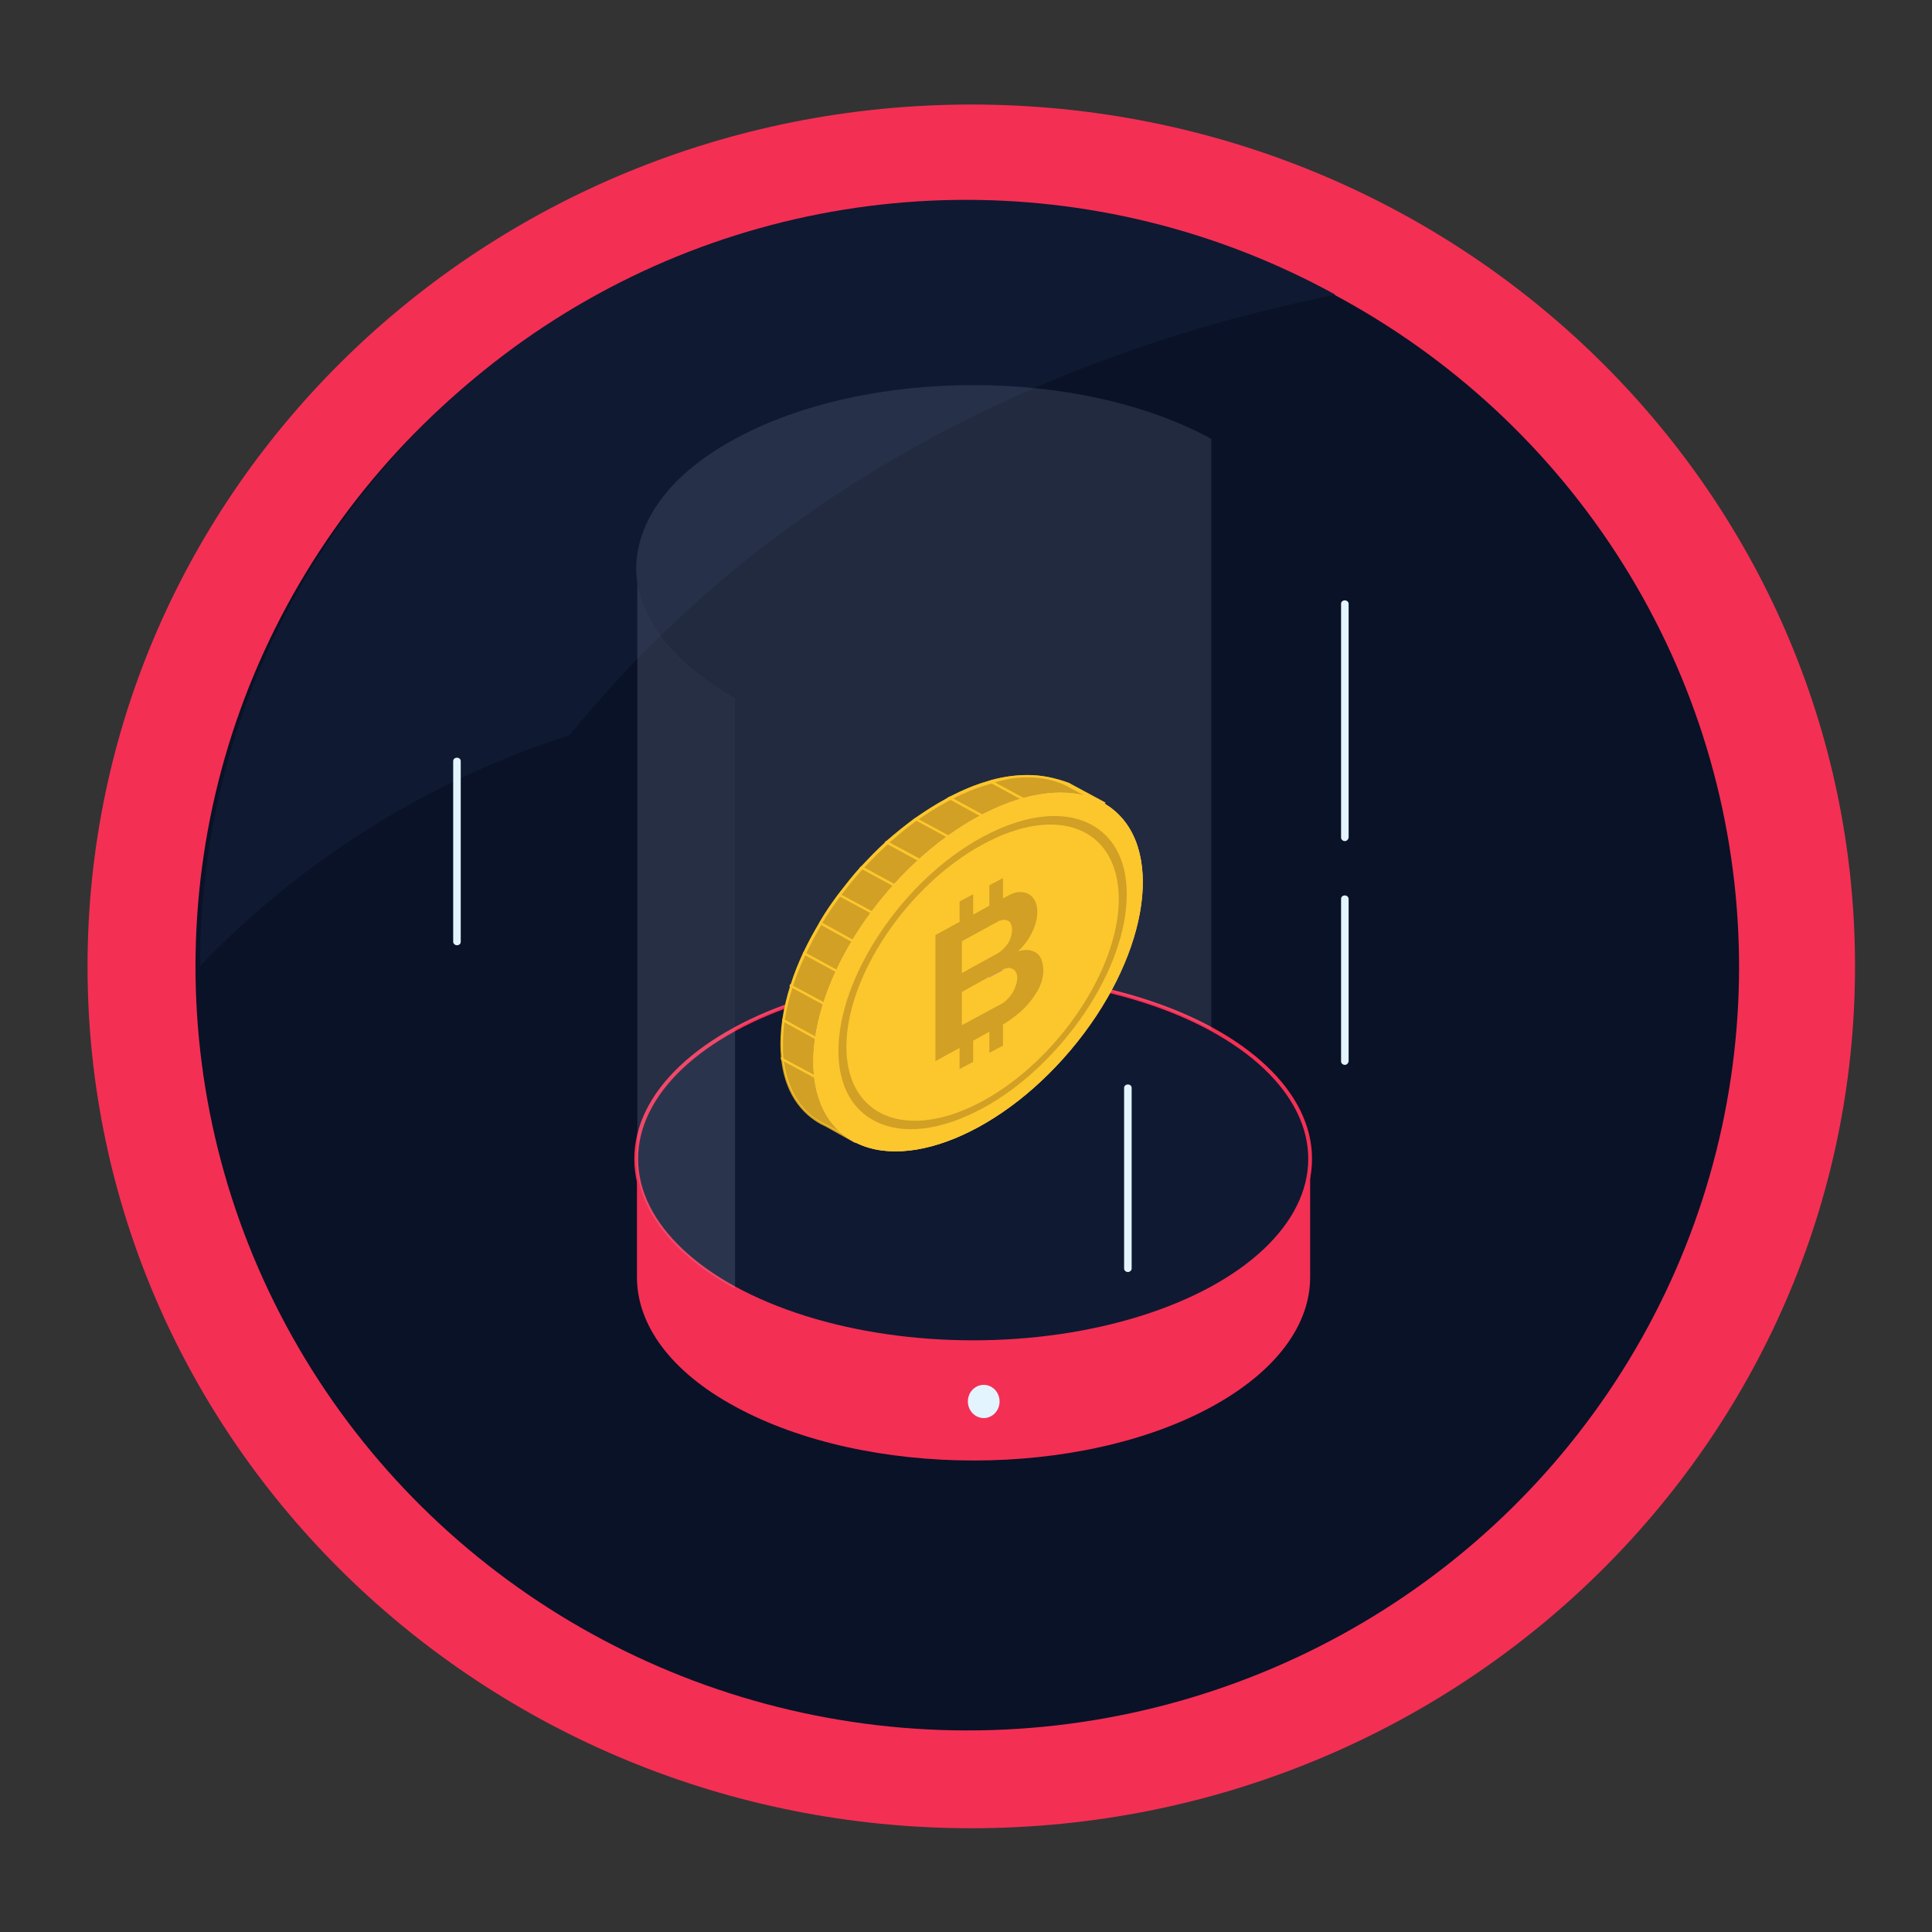 <?xml version="1.0" encoding="utf-8"?>
<!-- Generator: Adobe Illustrator 23.0.3, SVG Export Plug-In . SVG Version: 6.00 Build 0)  -->
<svg version="1.1" id="Ebene_1" xmlns="http://www.w3.org/2000/svg" xmlns:xlink="http://www.w3.org/1999/xlink" x="0px" y="0px"
	 viewBox="0 0 512 512" style="enable-background:new 0 0 512 512;" xml:space="preserve">
<rect x="0" y="0" width="512" height="512" fill="#333333" stroke="none"/>
<style type="text/css">
	.st0{fill:#F42F54;}
	.st1{fill:#0A1227;}
	.st2{display:none;fill:#0A1227;}
	.st3{fill:#0F1932;}
	.st4{display:none;}
	.st5{display:inline;fill:#E3F4FF;}
	.st6{display:inline;}
	.st7{fill:#BDDFF4;}
	.st8{display:inline;fill:#BDDFF4;}
	.st9{display:inline;fill:#D19D18;}
	.st10{display:inline;fill:#E4AF18;}
	.st11{display:inline;fill:#0A1227;}
	.st12{display:none;fill:#E4AF18;}
	.st13{display:none;fill:#E3F4FF;}
	.st14{display:none;fill:#FCC62D;}
	.st15{display:inline;opacity:6.000000e-02;fill:#E3F4FF;enable-background:new    ;}
	.st16{fill:#E3F4FF;}
	.st17{fill:#FEBDA9;}
	.st18{fill:#C19D80;}
	.st19{fill:#E5B093;}
	.st20{fill:#D1A024;}
	.st21{fill:#FCC62D;}
	.st22{fill:#D1975D;}
	.st23{fill:#E4AF18;}
	.st24{fill:#0F1932;stroke:#F42F54;stroke-miterlimit:10;}
	.st25{opacity:0.13;fill:#E3F4FF;}
	.st26{opacity:0.11;fill:#E3F4FF;}
	.st27{fill:#BBE6EA;}
	.st28{fill:#FFD071;}
</style>
<g id="Page-1">
	<g>
		<path id="Shape" class="st0" d="M257.4,27.7C128,27.7,23.2,130,23.2,256.1s104.9,228.4,234.2,228.4s234.2-102.3,234.2-228.4
			S386.8,27.7,257.4,27.7z"/>
		
			<ellipse transform="matrix(1.773888e-02 -1 1 1.773888e-02 -4.407 507.909)" class="st1" cx="256.3" cy="256.2" rx="202.4" ry="204.5"/>
		<path class="st2" d="M414.9,283l43.6-25.4c0-5.3-6.4-35.8-2.4-39.1l-7.3-26c-11-33.5-30.5-63.5-56.7-87
			c-11.6-10.6-24.5-19.7-38.2-27.3c-79.6-43.9-178.7-29.4-242.5,35.3s-76.8,164-31.7,243C115.7,419.9,183,459,256,459
			c87.6,0,165.4-56.2,192.8-139.5l-27.5-23c-4.1-3.3,29.5,11.3,29.5,6L414.9,283z"/>
		<path class="st3" d="M353.9,78.1C295.5,89.8,212.1,119.4,151,194.8c-37.2,11.9-70.9,33-98,61.2c0-71.8,37.9-138.3,99.7-174.8
			S291,43.5,353.9,78.1z"/>
	</g>
</g>
<g id="XMLID_396_" class="st4">
	<path id="XMLID_399_" class="st5" d="M145.1,151.1c-4.5,2.2-7.3,7-7.2,12.2c1.4,128.7,36.2,185.9,96.2,227.7
		c0.1,0.1,0.1,0.1,0.2,0.2c13.8,9.5,31.7,9.5,45.4,0c0.1-0.1,0.1-0.1,0.2-0.2c60-41.8,94.8-98.9,96.2-227.7c0.1-5.2-2.8-10-7.2-12.2
		c-14.1-6.9-49.4-20.3-111.9-20.3S159.2,144.2,145.1,151.1z"/>
	<g id="XMLID_403_" class="st6">
		<g id="XMLID_401_">
			<path id="XMLID_402_" class="st7" d="M257,333c-10.7,0-20.7-4.2-27.4-11.5c-1.5-1.6-1.4-4.2,0.2-5.7c1.6-1.5,4.2-1.4,5.7,0.2
				c5.2,5.7,13,8.9,21.5,8.9s16.3-3.2,21.5-8.9c1.5-1.6,4-1.7,5.7-0.2c1.6,1.5,1.7,4.1,0.2,5.7C277.7,328.8,267.7,333,257,333z"/>
		</g>
	</g>
	<path id="XMLID_407_" class="st8" d="M376.1,163.3C374.7,292,339.9,349.2,279.9,391c-0.1,0.1-0.1,0.1-0.2,0.2
		c-3.4,2.4-7.1,4.2-11,5.4c57.7-45.3,91-108.3,92.4-242.8c0-2.4-0.5-4.6-1.4-6.7c3.7,1.5,6.7,2.8,9.1,4
		C373.3,153.3,376.2,158.1,376.1,163.3z"/>
	<g id="XMLID_408_" class="st6">
		<g id="XMLID_409_">
			<ellipse id="XMLID_2610_" class="st0" cx="192.3" cy="246.7" rx="10.1" ry="10.2"/>
			<ellipse id="XMLID_2609_" class="st0" cx="321.7" cy="246.7" rx="10.1" ry="10.2"/>
		</g>
	</g>
	<g id="XMLID_410_" class="st6">
		<path id="XMLID_413_" class="st3" d="M247.1,343.5c-1.7,0-3.1,1.4-3,3.1c0.6,29,6.2,51.7,12.9,51.7c6.8,0,12.3-22.7,12.9-51.7
			c0-1.7-1.3-3.1-3-3.1H247.1z"/>
	</g>
	<g id="XMLID_414_" class="st6">
		<g id="XMLID_415_">
			<g id="XMLID_419_">
				<g id="XMLID_417_">
					<path id="XMLID_418_" class="st3" d="M308.2,318h-31.1c-1.6,0-3.1-0.6-4.2-1.7l-7.5-7.6c-1.1-1.1-1.1-2.9,0-4l4.3-4.3
						c1.1-1.1,2.9-1.1,4,0l5.8,5.8h26.2l22.9-23c2.3-2.3,6-2.3,8.3,0l0,0c2.3,2.3,2.3,6.1,0,8.4l-24.6,24.8
						C311.3,317.4,309.8,318,308.2,318z"/>
				</g>
			</g>
		</g>
		<g id="XMLID_421_">
			<g id="XMLID_424_">
				<g id="XMLID_423_">
					<path id="XMLID_2595_" class="st3" d="M205.8,318h31.1c1.6,0,3.1-0.6,4.2-1.7l7.5-7.6c1.1-1.1,1.1-2.9,0-4l-4.3-4.3
						c-1.1-1.1-2.9-1.1-4,0l-5.8,5.8h-26.2l-22.9-23c-2.3-2.3-6-2.3-8.3,0l0,0c-2.3,2.3-2.3,6.1,0,8.4l24.6,24.8
						C202.7,317.4,204.2,318,205.8,318z"/>
				</g>
			</g>
		</g>
	</g>
	<g id="XMLID_425_" class="st6">
		<path id="XMLID_428_" class="st7" d="M257,288.2c-4.3,0-8.5-0.6-12.1-1.8c-2.1-0.7-3.3-3-2.6-5.1s2.9-3.3,5.1-2.6
			c2.8,0.9,6.1,1.4,9.6,1.4s6.8-0.5,9.6-1.4c2.1-0.7,4.4,0.5,5.1,2.6s-0.5,4.4-2.6,5.1C265.5,287.5,261.3,288.2,257,288.2z"/>
	</g>
	<g id="XMLID_429_" class="st6">
		<g id="XMLID_436_">
			<g id="XMLID_431_">
				<g id="XMLID_432_">
					<path id="XMLID_433_" class="st3" d="M276.7,197.6c-2,0-3.9-0.9-5.1-2.6c-2-2.9-1.4-6.8,1.4-8.9c0.5-0.4,12.9-9.3,28.3-16.5
						c22-10.3,38.9-11.8,50.1-4.4c2.9,1.9,3.7,5.9,1.8,8.8c-1.9,2.9-5.9,3.8-8.8,1.8c-15.2-10.1-52.2,12-64,20.6
						C279.3,197.2,278,197.6,276.7,197.6z"/>
				</g>
				<g id="XMLID_434_">
					<path id="XMLID_435_" class="st3" d="M237.3,197.6c-1.3,0-2.6-0.4-3.7-1.2l0,0c-11.8-8.5-48.8-30.6-64-20.6
						c-2.9,1.9-6.9,1.1-8.8-1.8c-1.9-2.9-1.1-6.9,1.8-8.8c11.2-7.4,28.1-6,50.1,4.4c15.4,7.2,27.7,16.1,28.3,16.5
						c2.8,2.1,3.5,6,1.4,8.9C241.2,196.7,239.3,197.6,237.3,197.6z"/>
				</g>
			</g>
		</g>
		<g id="XMLID_441_">
			<g id="XMLID_442_">
				<path id="XMLID_2572_" class="st3" d="M332.7,203.9c1.2,7.2-8.4,17.3-21.5,22.6s-24.8,3.7-26-3.5s8.4-17.3,21.5-22.6
					C319.8,195.1,331.5,196.7,332.7,203.9z"/>
			</g>
			<g id="XMLID_443_">
				<path id="XMLID_2568_" class="st3" d="M181.3,203.9c-1.2,7.2,8.4,17.3,21.5,22.6s24.8,3.7,26-3.5s-8.4-17.3-21.5-22.6
					C194.2,195.1,182.5,196.7,181.3,203.9z"/>
			</g>
		</g>
	</g>
	<g id="XMLID_445_" class="st6">
		<g id="XMLID_447_">
			<path id="XMLID_450_" class="st7" d="M274.8,275.8c-1.9,0-3.6-1.4-4-3.4l-8.2-51.8c-0.4-2.2,1.1-4.3,3.3-4.6
				c2.2-0.3,4.2,1.1,4.6,3.3l8.2,51.8c0.4,2.2-1.1,4.3-3.3,4.6C275.2,275.8,275,275.8,274.8,275.8z"/>
		</g>
		<g id="XMLID_451_">
			<path id="XMLID_454_" class="st7" d="M239.2,275.8c-0.2,0-0.4,0-0.6-0.1c-2.2-0.4-3.7-2.4-3.3-4.6l8.2-51.8
				c0.4-2.2,2.4-3.7,4.6-3.3c2.2,0.4,3.7,2.4,3.3,4.6l-8.2,51.8C242.8,274.4,241.1,275.8,239.2,275.8z"/>
		</g>
	</g>
	<g id="XMLID_455_" class="st6">
		<g id="XMLID_456_">
			<path id="XMLID_459_" class="st7" d="M315,275.9c-8.2,0-16.4-2.8-23.1-8.1c-1.7-1.4-2-3.9-0.6-5.7c1.4-1.7,3.9-2,5.6-0.6
				c7.8,6.3,18.1,8,27.6,4.8c12.3-4.3,20.3-16.4,19.5-29.4c-0.1-2.2,1.5-4.1,3.8-4.3c2.2-0.1,4.1,1.6,4.3,3.8
				c1,16.7-9.2,32.1-24.9,37.5C323.1,275.2,319,275.9,315,275.9z"/>
		</g>
		<g id="XMLID_460_">
			<path id="XMLID_463_" class="st7" d="M199,275.9c-4.1,0-8.1-0.7-12.1-2c-15.7-5.4-26-20.9-24.9-37.5c0.1-2.2,2-3.9,4.3-3.8
				c2.2,0.1,3.9,2.1,3.8,4.3c-0.8,13.1,7.2,25.1,19.5,29.4c9.4,3.3,19.7,1.5,27.6-4.8c1.7-1.4,4.3-1.1,5.6,0.6
				c1.4,1.7,1.1,4.3-0.6,5.7C215.4,273.1,207.3,275.9,199,275.9z"/>
		</g>
	</g>
</g>
<g id="XMLID_11_" class="st4">
	<path id="XMLID_118_" class="st9" d="M303.9,304.1L303.9,304.1L303.9,304.1z"/>
	<path id="XMLID_117_" class="st9" d="M377,304.1L377,304.1L377,304.1z"/>
	<path id="XMLID_114_" class="st10" d="M303.9,285.6L303.9,285.6L303.9,285.6z"/>
	<path id="XMLID_113_" class="st10" d="M377,285.6L377,285.6L377,285.6z"/>
	<path id="XMLID_105_" class="st11" d="M178.1,310.1c-2.2,0-4.1-2.1-4.1-4.6c0-31.7,30.8-69.2,56.8-69.2c2.2,0,4.1,2.1,4.1,4.6
		s-1.8,4.6-4.1,4.6c-21.4,0-48.7,33.6-48.7,60C182.2,308.1,180.4,310.1,178.1,310.1"/>
</g>
<path class="st12" d="M390.3,252.1v30.7L379,295.7h-62.8l-7.7-12.9v-30.7l19.5-16.7c-0.8-0.8,9.3,0,21.4,1.1
	c16.2,1.5,35.8,3.7,35.8,3.7L390.3,252.1z"/>
<path class="st12" d="M390.3,252.1v30.7L379,295.7h-29.6v-59.2c16.2,1.5,35.8,3.7,35.8,3.7L390.3,252.1z"/>
<path class="st13" d="M357.1,120.7v30.7c0,4.3-3.6,7.7-8.2,7.7s-8.2-3.4-8.2-7.7v-12.1l-84.2,79.4c-1.5,1.5-3.6,2.3-5.7,2.3
	c-2.1,0-4.3-0.8-5.7-2.3l-27-25.2l-59.7,55.9c-1.5,1.5-3.6,2.3-5.7,2.3c-2.1,0-4.3-0.8-5.7-2.3c-3.3-2.9-3.3-7.8,0-10.7l65.4-61.4
	c3.1-3.1,8.3-3.1,11.4,0l27,25.2l78.3-74h-12.9c-4.6,0-8.2-3.4-8.2-7.7c0-4.3,3.6-7.7,8.2-7.7h32.7
	C353.5,113,357.1,116.4,357.1,120.7z"/>
<g class="st4">
	<path class="st10" d="M193,321.2v23c0,0-29.6,14.4-31.2,14.4c-0.7,0-4.9,0.2-9.6,0.3c-6.9,0-14.9,0.2-14.9,0.2l-26-14.9v-23
		c0-4.3,3.6-7.7,8.2-7.7h65.4C189.4,313.5,193,316.9,193,321.2z"/>
	<path class="st10" d="M291.7,313.5v30.7l-12.3,16.3h-51.7l-17.8-16.3v-30.7l14.4-8.1h52.5L291.7,313.5z"/>
	<path class="st10" d="M390.3,313.5v30.7l-9.2,12h-56.7l-15.9-12v-30.7l10.8-9.5h57.2L390.3,313.5z"/>
</g>
<path class="st13" d="M256.5,218.6c-1.5,1.5-3.6,2.3-5.7,2.3v-18.6l78.3-74h-12.9c-4.6,0-8.2-3.4-8.2-7.7c0-4.3,3.6-7.7,8.2-7.7
	h32.7c4.6,0,8.2,3.4,8.2,7.7v30.7c0,4.3-3.6,7.7-8.2,7.7s-8.2-3.4-8.2-7.7v-12.1"/>
<path class="st12" d="M291.7,313.5v30.7l-12.3,16.3h-28.6v-55.1h26L291.7,313.5z"/>
<path class="st12" d="M376.6,304l13.7,9.5v30.7l-9.2,12h-31.7V304H376.6z"/>
<path class="st12" d="M193,321.2v23c0,0-29.6,14.4-31.2,14.4c-0.7,0-4.9,0.2-9.6,0.3v-45.4h32.7C189.4,313.5,193,316.9,193,321.2z"
	/>
<path class="st14" d="M390.3,344.2v23c0,4.3-3.6,7.7-8.2,7.7h-65.4c-4.6,0-8.2-3.4-8.2-7.7v-23H390.3z"/>
<path class="st14" d="M291.7,344.2v23c0,4.3-3.6,7.7-8.2,7.7h-65.4c-4.6,0-8.2-3.4-8.2-7.7v-23H291.7z"/>
<path class="st14" d="M193,344.2v23c0,4.3-3.6,7.7-8.2,7.7h-65.4c-4.6,0-8.2-3.4-8.2-7.7v-23H193z"/>
<path class="st14" d="M250.8,344.2h40.9v23c0,4.3-3.6,7.7-8.2,7.7h-32.7V344.2z"/>
<path class="st14" d="M349.4,344.2h40.9v23c0,4.3-3.6,7.7-8.2,7.7h-32.7L349.4,344.2L349.4,344.2z"/>
<path class="st14" d="M308.6,282.8h81.8v30.7h-81.8L308.6,282.8L308.6,282.8z"/>
<path class="st14" d="M291.7,290.5v23h-81.8v-23c0-4.3,3.6-7.7,8.2-7.7h65.4C288.1,282.8,291.7,286.2,291.7,290.5z"/>
<path class="st14" d="M291.7,290.5v23h-40.9v-30.7h32.7C288.1,282.8,291.7,286.2,291.7,290.5z"/>
<path class="st14" d="M349.4,282.8h40.9v30.7h-40.9V282.8z"/>
<path class="st14" d="M390.3,221.5v30.7h-81.8v-30.7c0-4.3,3.6-7.7,8.2-7.7h65.4C386.7,213.8,390.3,217.2,390.3,221.5z"/>
<path class="st14" d="M390.3,221.5v30.7h-40.9v-38.4h32.7C386.7,213.8,390.3,217.2,390.3,221.5z"/>
<g class="st4">
	<ellipse class="st15" cx="346.8" cy="255.1" rx="101" ry="65"/>
	<g class="st6">
		<g>
			<g>
				<path class="st16" d="M204.3,344L204.3,344c-2.7,1.7-7,1.7-9.7,0L73.9,266.4c-2.7-1.7-2.7-4.5,0-6.2l0,0c2.7-1.7,7-1.7,9.7,0
					l120.7,77.6C206.9,339.5,206.9,342.2,204.3,344z"/>
			</g>
			<g>
				<ellipse class="st0" cx="135.9" cy="302.1" rx="17.1" ry="11"/>
			</g>
			<g>
				<path class="st16" d="M241.3,320.1L241.3,320.1c-2.7,1.7-7,1.7-9.7,0l-120.7-77.6c-2.7-1.7-2.7-4.5,0-6.2l0,0
					c2.7-1.7,7-1.7,9.7,0l120.7,77.6C243.9,315.6,243.9,318.4,241.3,320.1z"/>
				<ellipse class="st0" cx="212.6" cy="301.2" rx="17.1" ry="11"/>
			</g>
			<g>
				<path class="st16" d="M278.3,296.2L278.3,296.2c-2.7,1.7-7,1.7-9.7,0L148,218.6c-2.7-1.7-2.7-4.5,0-6.2l0,0c2.7-1.7,7-1.7,9.7,0
					L278.3,290C281,291.7,281,294.5,278.3,296.2z"/>
				<ellipse class="st0" cx="170.1" cy="227.3" rx="17.1" ry="11"/>
			</g>
		</g>
		<g>
			<g>
				<g>
					<g>
						<path class="st17" d="M412.8,171.1c-0.3,3.9-1.6,6.7-3.6,8.2l-1.4,0.8l-42.5,25.6c-0.5,0.3-0.9,0.6-1.3,0.9l-0.1,0.1
							c-2.2,3.5-5.3,6.2-8.8,7.9c-1.2,0.6-2.3,1.3-3,2.3c-1.7,2.5-2.9,5.4-3.7,8.5c-1.1,4.4-3.1,8.3-6,11.5l-9.8,10.8
							c-8.5,9.3-19.1,15.8-30.7,18.7l-1.6,0.4c-5.8,1.4-9.1-1.9-9,4.7l0.1,3.8c0,1.1,4.6-1.7,5.6-1.6l4.3,0.4
							c0.8,0.1,1.3,0.8,1.3,1.6c-0.1,1.9-1.4,3.6-3,4.1l-11.7,6l0,0c-1.2,0.6-2.6,0.8-4.1,0.4l-2.5-0.7l-14.5-4
							c-2.1-0.6-4.2-1.5-6.1-2.7l-0.9-0.6l-0.9-0.6c-8.4-5.3-13.9-6.5-12.9-17.2l1.3-14.7c0-0.3-0.2-0.5-0.4-0.6l0,0
							c-0.1,0-0.3,0-0.4,0.1l-1.4,1.3l0,0l0,0l-37,37.5c-0.6,0.6-1.7,0.4-2-0.6v-0.1c-0.5-1.4-0.7-2.9-0.5-4.3c0-0.2,0-0.5,0.1-0.7
							c0.2-1.1,0.5-2.1,0.9-3.1c0.3-0.6,0.7-1.2,1.1-1.8l0.3-0.4l23.4-28.4c3.9-5,8.2-9.5,13-13.5l39.5-32.7
							c0.7-0.6,0.7-0.4,0.4-1.1l0,0c-0.3-0.5-0.8-0.8-1.4-0.8l-2.2,0.2c-6,0.6-11.4,3.7-17.1,1.6l-10.8-3.8c-4.5-1.6-7.4-8.4-7-13.7
							c0.2-2.9,2.7-4.8,5.1-4.4c0.3,0.1,0.7,0.2,1,0.3l2.8,1.3c1.4,0.6,2.8,1.2,4.2,1.7c3,1,6.2,1.7,9.4,2l1.2,0.1
							c0.1,0,0.2,0,0.3,0c4.1,0.3,6.3,1.3,10-0.6c3.3-1.7,7.9-3.7,10.9-3.4l2.3,0.2c4.4,0.4,12.5-0.3,19.6-1.8
							c4.7-0.9,8.9-2.2,11.5-3.6l5-2.8l56.6-31.1l0,0l0.5-0.3c3.1-1.9,7.6-1.2,12.5,2.5C407.2,147.8,413.5,161.2,412.8,171.1z"/>
						<g>
							<polygon class="st18" points="245.3,247.1 244.9,246.6 267.5,228.1 267.9,228.6 							"/>
							<path class="st18" d="M259.5,278.5l-3-11.3c-1.4-5.2,0.3-10.8,4.1-14c1.5-1.3,3.3-2.4,4.9-3.6c0.8-0.5,1.6-1.1,2.3-1.6
								l12.1-8.6l0.3,0.6l-12.1,8.6c-0.8,0.5-1.5,1.1-2.3,1.6c-1.7,1.1-3.4,2.3-4.9,3.5c-3.6,3-5.2,8.3-3.9,13.2l3,11.3L259.5,278.5
								z"/>
							<path class="st18" d="M281.1,285.8l-3.6-11.3c-0.6-2-0.9-4-0.9-6c0.1-4.1,1.7-5.5,4.6-8c0.9-0.8,2-1.7,3.2-2.9l6.9-6.8
								l0.4,0.5l-6.9,6.8c-1.2,1.2-2.3,2.1-3.2,2.9c-2.9,2.5-4.2,3.7-4.4,7.5c-0.1,1.9,0.2,3.8,0.8,5.7l3.6,11.3L281.1,285.8z"/>
						</g>
					</g>
					<path class="st19" d="M210.4,276c0,0.7-0.3,1.3-0.7,1.8l-2.2,2.8l-1.8-1.9c0.2-1.1,0.5-2.1,0.9-3.1c0.3-0.6,0.7-1.2,1.1-1.8
						l0.3-0.4h0.6c0.7,0,1.3,0.4,1.6,1C210.3,274.9,210.4,275.5,210.4,276z"/>
				</g>
				<path class="st0" d="M399.7,137.4c-5.1-3.9-9.8-4.6-13-2.6l-39.9,25.4l22.5,43.2l40.8-24.4c0.5-0.2,0.1-0.2,0.6-0.6
					c2.1-1.6,3.5-5.7,3.8-9.8C415.2,158.1,408.6,144.2,399.7,137.4z"/>
				<path class="st17" d="M374.5,193.8c-0.3,4.1-1.7,7-3.8,8.6c-0.4,0.3-0.9,0.6-1.4,0.9c-3.2,1.5-7.6,0.5-12.2-3
					c-8.9-6.8-15.4-20.7-14.7-31.1c0.3-4.1,1.7-7.1,3.9-8.7l0,0l0.5-0.3c3.2-2,8-1.3,13,2.6C368.7,169.5,375.3,183.5,374.5,193.8z"
					/>
			</g>
			<path class="st18" d="M284,199.1l-0.3-0.6c0.3-0.2,6.4-4.8,9.9-5.9l0.2,0.7C290.3,194.3,284.1,199,284,199.1z"/>
		</g>
		<g>
			<g>
				<path class="st20" d="M315.7,351v6.5l0,0v0.9l0,0c-0.1,1.9-0.7,3.7-1.7,5.5c-0.1,0.2-0.2,0.4-0.4,0.6c-1.2,1.9-2.9,3.8-5.1,5.4
					c-0.1,0.1-0.2,0.2-0.4,0.3c-0.4,0.3-0.7,0.5-1.1,0.7c-1.3,0.8-2.6,1.5-4,2.2c-0.1,0.1-0.2,0.1-0.4,0.2c-1.6,0.7-3.4,1.3-5.1,1.8
					c-0.1,0-0.2,0.1-0.4,0.1c-1.7,0.4-3.4,0.8-5.1,1c-0.1,0-0.2,0-0.4,0c-1.7,0.2-3.4,0.3-5.1,0.3c-0.1,0-0.2,0-0.4,0
					c-1.7,0-3.4-0.1-5.1-0.3c-0.1,0-0.2,0-0.4,0c-1.7-0.2-3.5-0.5-5.1-0.9c-0.1,0-0.2-0.1-0.4-0.1c-1.8-0.5-3.5-1-5.1-1.7
					c-0.1,0-0.2-0.1-0.4-0.2c-1.6-0.7-3.1-1.5-4.6-2.4c-0.2-0.1-0.4-0.3-0.6-0.4c-0.1-0.1-0.2-0.2-0.4-0.2c-2.2-1.5-3.9-3.2-5.1-5
					c-0.1-0.2-0.2-0.4-0.4-0.5c-1.3-2.1-2.1-4.2-2.2-6.4l0,0V351h1.8c0.2-0.3,0.3-0.5,0.5-0.8c0.1-0.2,0.2-0.4,0.4-0.5
					c0.5-0.7,1-1.3,1.6-1.9c0.7-0.8,1.5-1.5,2.4-2.2c0.6-0.5,1.3-1,2.1-1.5c11.6-7.5,30.4-7.5,42,0c0.7,0.5,1.4,1,2.1,1.5
					c0.9,0.7,1.7,1.5,2.4,2.2c0.8,0.9,1.5,1.8,2.1,2.8c0.1,0.2,0.2,0.4,0.3,0.5h1.7V351z"/>
				<g>
					<path class="st21" d="M286,338.8c7.9,0,15.3,2,20.8,5.5c0.7,0.5,1.4,1,2,1.5c0.9,0.7,1.7,1.4,2.4,2.2c0.8,0.9,1.5,1.8,2.1,2.7
						c0.1,0.2,0.2,0.4,0.3,0.5l0.1,0.2h0.2h1.4v6.1v0.5l0,0v0.4c-0.1,1.8-0.7,3.6-1.6,5.3c-0.1,0.2-0.2,0.4-0.4,0.6
						c-1.2,1.9-2.9,3.7-5,5.3c-0.1,0.1-0.2,0.2-0.4,0.3c-0.3,0.2-0.7,0.5-1.1,0.7c-1.2,0.8-2.6,1.5-4,2.2c-0.1,0.1-0.2,0.1-0.4,0.2
						c-1.6,0.7-3.3,1.3-5.1,1.8c-0.1,0-0.2,0.1-0.4,0.1c-1.6,0.4-3.4,0.8-5.1,1c-0.1,0-0.2,0-0.4,0c-1.7,0.2-3.4,0.3-5.1,0.3
						c-0.1,0-0.2,0-0.4,0h-0.1c-1.7,0-3.4-0.1-5-0.3c-0.1,0-0.2,0-0.4,0c-1.7-0.2-3.4-0.5-5.1-0.9c-0.1,0-0.2-0.1-0.4-0.1
						c-1.8-0.5-3.5-1-5.1-1.7l0,0c-0.1,0-0.2-0.1-0.3-0.1c-1.6-0.7-3.1-1.5-4.5-2.4c-0.2-0.1-0.4-0.2-0.6-0.4
						c-0.1-0.1-0.2-0.2-0.4-0.2c-2.1-1.5-3.8-3.1-5.1-4.9c-0.1-0.2-0.2-0.3-0.4-0.5c-1.3-2-2-4.1-2.2-6.2v-0.4l0,0v-6.6h1.4h0.2
						l0.1-0.2c0.1-0.3,0.3-0.5,0.5-0.8c0.1-0.2,0.2-0.4,0.4-0.5c0.4-0.6,1-1.3,1.5-1.9c0.7-0.8,1.5-1.5,2.4-2.2c0.6-0.5,1.3-1,2-1.5
						C270.7,340.8,278.1,338.8,286,338.8L286,338.8z M286,338.4c-7.6,0-15.2,1.9-21,5.6c-0.7,0.5-1.4,1-2.1,1.5
						c-0.9,0.7-1.7,1.5-2.4,2.2c-0.6,0.6-1.1,1.3-1.6,1.9c-0.1,0.2-0.2,0.4-0.4,0.5c-0.2,0.3-0.3,0.5-0.5,0.8h-1.8v7.4l0,0
						c0.2,2.2,0.9,4.4,2.2,6.4c0.1,0.2,0.2,0.4,0.4,0.5c1.3,1.8,3,3.5,5.1,5c0.1,0.1,0.2,0.2,0.4,0.2c0.2,0.1,0.4,0.3,0.6,0.4
						c1.4,0.9,3,1.7,4.6,2.4c0.1,0.1,0.2,0.1,0.4,0.2c1.6,0.7,3.4,1.2,5.1,1.7c0.1,0,0.2,0.1,0.4,0.1c1.7,0.4,3.4,0.7,5.1,0.9
						c0.1,0,0.2,0,0.4,0c1.7,0.2,3.4,0.3,5,0.3h0.1c0.1,0,0.2,0,0.4,0c1.7,0,3.4-0.1,5.1-0.3c0.1,0,0.2,0,0.4,0
						c1.7-0.2,3.5-0.6,5.1-1c0.1,0,0.2-0.1,0.4-0.1c1.8-0.5,3.5-1.1,5.1-1.8c0.1-0.1,0.2-0.1,0.4-0.2c1.4-0.6,2.8-1.4,4-2.2
						c0.4-0.2,0.8-0.5,1.1-0.7c0.1-0.1,0.2-0.2,0.4-0.3c2.2-1.7,3.9-3.5,5.1-5.4c0.1-0.2,0.3-0.4,0.4-0.6c1-1.8,1.6-3.7,1.7-5.5l0,0
						v-0.9l0,0V351h-1.8c-0.1-0.2-0.2-0.4-0.3-0.5c-0.6-0.9-1.3-1.9-2.1-2.8c-0.7-0.8-1.5-1.5-2.4-2.2c-0.6-0.5-1.3-1-2.1-1.5
						C301.2,340.3,293.6,338.4,286,338.4L286,338.4z"/>
				</g>
				<ellipse class="st21" cx="286" cy="350.8" rx="29.7" ry="19.1"/>
				<g>
					<path class="st20" d="M311.5,347.7c-1-3.3-3.4-6.3-7.2-8.7c-4.9-3.2-11.4-4.9-18.3-4.9s-13.4,1.7-18.3,4.9
						c-3.7,2.4-6.2,5.4-7.2,8.7c-0.3,1-0.4,2-0.4,3.1c0,3.2,1.4,6.3,4,8.9c0.1,0.1,0.2,0.2,0.4,0.4c0.9,0.9,2,1.7,3.2,2.5
						c0.6,0.4,1.3,0.8,1.9,1.1c0.1,0.1,0.2,0.1,0.4,0.2c1.6,0.8,3.3,1.5,5.1,2c0.1,0,0.2,0.1,0.4,0.1c1.6,0.5,3.4,0.8,5.1,1.1
						c0.1,0,0.2,0,0.4,0c1.6,0.2,3.3,0.3,5.1,0.3h0.1c0.1,0,0.2,0,0.4,0c1.7,0,3.5-0.1,5.1-0.4c0.1,0,0.2,0,0.4-0.1
						c1.8-0.3,3.5-0.7,5.1-1.2c0.1,0,0.2-0.1,0.4-0.1c1.8-0.6,3.6-1.3,5.1-2.2c0.1-0.1,0.2-0.1,0.4-0.2c0.5-0.3,0.9-0.5,1.4-0.8
						c1.5-0.9,2.7-2,3.8-3.1c0.1-0.1,0.2-0.3,0.4-0.4c2.3-2.5,3.5-5.4,3.5-8.4C311.9,349.8,311.8,348.7,311.5,347.7z M308.4,357.1
						c-0.1,0.2-0.2,0.3-0.4,0.5c-1.2,1.6-2.8,3-4.8,4.3c-0.1,0.1-0.2,0.2-0.4,0.2c-0.1,0.1-0.2,0.1-0.4,0.2
						c-1.6,0.9-3.3,1.7-5.1,2.3c-0.1,0-0.2,0.1-0.4,0.1c-1.7,0.5-3.4,0.9-5.1,1.2c-0.1,0-0.2,0-0.4,0.1c-1.7,0.3-3.4,0.4-5.1,0.4
						c-0.1,0-0.2,0-0.4,0c-1.7,0-3.4-0.1-5.1-0.3c-0.1,0-0.2,0-0.4-0.1c-1.8-0.3-3.5-0.6-5.1-1.1c-0.1,0-0.2-0.1-0.4-0.1
						c-1.8-0.6-3.5-1.3-5.1-2.2c-0.1-0.1-0.2-0.1-0.4-0.2c-0.3-0.2-0.6-0.4-0.9-0.6c-1.7-1.1-3.1-2.3-4.2-3.7
						c-0.1-0.1-0.2-0.3-0.4-0.5c-3-3.9-3.4-8.4-1.1-12.4c1.2-2.1,3.1-4.1,5.7-5.8c9.6-6.1,25.1-6.1,34.7,0c2.6,1.7,4.6,3.7,5.7,5.8
						C311.1,349.3,310.9,353.4,308.4,357.1z"/>
				</g>
				<g>
					<path class="st22" d="M286.9,348.1l2.8,1.8c-0.1,0-0.1,0.1-0.2,0.1l-1.5,1l-2.6-1.7l0.9-0.6
						C286.6,348.6,286.8,348.4,286.9,348.1z"/>
					<path class="st20" d="M295.3,355.7L295.3,355.7l2.9,1.8l1.7-1.1l-2.9-1.8c0,0,0.1,0,0.1-0.1c0.1-0.1,0.2-0.2,0.4-0.3
						c0.4-0.3,0.8-0.7,1.1-1c0.5-0.5,0.8-1.1,0.9-1.7s0.1-1.1-0.2-1.6c-0.3-0.5-0.7-1-1.5-1.5c-0.1-0.1-0.2-0.1-0.3-0.2
						c-0.1-0.1-0.2-0.1-0.4-0.2c-0.9-0.5-1.9-0.8-3-0.9c-0.7-0.1-1.5,0-2.2,0.1c-0.1,0-0.2,0-0.4,0.1c-0.4,0.1-0.9,0.2-1.3,0.4
						c0.4-0.7,0.5-1.5,0.2-2.2s-0.9-1.4-1.7-1.9c-0.5-0.3-1.1-0.6-1.8-0.8c-0.7-0.2-1.4-0.3-2.2-0.4c-0.7,0-1.5,0-2.2,0.1
						s-1.4,0.4-2,0.8l-0.5,0.3l-2.8-1.8l-1.7,1.1l2.8,1.8l-2.1,1.3l0,0l-2.8-1.8l-1.7,1.1l2.8,1.8l-3.1,2l3.6,2.3l0.4,0.2l5.1,3.3
						l0.4,0.2l5.1,3.3l0.4,0.2l2,1.3l3.1-2l0,0l2.9,1.8l1.7-1.1l-2.9-1.8l0,0L295.3,355.7z M289.5,350c0.1,0,0.1-0.1,0.2-0.1
						c0.2-0.1,0.5-0.2,0.8-0.3c0.3-0.1,0.7-0.1,1.1-0.1c0,0,0,0,0.1,0s0.2,0,0.3,0c0.3,0,0.6,0.1,0.8,0.2c0.4,0.1,0.7,0.3,1,0.5
						s0.5,0.4,0.7,0.7c0.2,0.2,0.2,0.5,0.3,0.7c0,0.3-0.1,0.5-0.2,0.7c-0.1,0.1-0.2,0.3-0.4,0.4c-0.1,0.1-0.2,0.1-0.2,0.2
						c0,0,0,0-0.1,0.1l-1.3,0.8l0,0l-0.6,0.4l-0.4,0.2l-1.2,0.7l-1.5,0.9l-4.5-2.9l0.5-0.3l1-0.6l0,0l0.1-0.1l0.4-0.2l1.6-1
						L289.5,350z M280.6,346.9l0.4-0.2l0.2-0.1l0,0l1-0.6c0.1,0,0.1-0.1,0.2-0.1c0.2-0.1,0.4-0.2,0.7-0.3c0.3-0.1,0.7-0.1,1.1-0.1
						c0.7,0,1.4,0.2,2.1,0.6l0,0c0.1,0.1,0.2,0.1,0.3,0.2c0.5,0.4,0.7,0.8,0.7,1.2c0,0.2-0.1,0.4-0.2,0.6s-0.3,0.4-0.5,0.5
						c-0.1,0-0.1,0.1-0.2,0.1l-0.2,0.1l-0.7,0.4l-2.1,1.3l0,0l-0.6,0.4l-0.9,0.6l-0.5-0.3l-0.6-0.4l-0.2-0.2l-1-0.7l-2-1.3l0.5-0.3
						l0.9-0.6l0,0L280.6,346.9z"/>
				</g>
				<g>
					<g>
						<path class="st21" d="M259.7,359.5v6.7c-0.1-0.2-0.2-0.4-0.4-0.5V359C259.4,359.1,259.5,359.3,259.7,359.5z"/>
					</g>
					<g>
						<path class="st21" d="M264.4,363.9v6.7c-0.1-0.1-0.2-0.2-0.4-0.2v-6.7C264.2,363.8,264.3,363.9,264.4,363.9z"/>
					</g>
					<g>
						<path class="st21" d="M269.9,366.9v6.7c-0.1,0-0.2-0.1-0.4-0.2v-6.7C269.7,366.8,269.8,366.8,269.9,366.9z"/>
					</g>
					<g>
						<path class="st21" d="M275.4,368.7v6.7c-0.1,0-0.2-0.1-0.4-0.1v-6.7C275.2,368.6,275.3,368.6,275.4,368.7z"/>
					</g>
					<g>
						<path class="st21" d="M280.9,369.6v6.7c-0.1,0-0.2,0-0.4,0v-6.7C280.7,369.6,280.8,369.6,280.9,369.6z"/>
					</g>
					<g>
						<path class="st21" d="M286.4,369.9v6.7c-0.1,0-0.2,0-0.4,0v-6.7C286.2,369.9,286.3,369.9,286.4,369.9z"/>
					</g>
					<g>
						<path class="st21" d="M291.9,369.5v6.7c-0.1,0-0.2,0-0.4,0v-6.7C291.7,369.6,291.8,369.6,291.9,369.5z"/>
					</g>
					<g>
						<path class="st21" d="M297.4,368.4v6.7c-0.1,0-0.2,0.1-0.4,0.1v-6.7C297.2,368.5,297.3,368.5,297.4,368.4z"/>
					</g>
					<g>
						<path class="st21" d="M302.9,366.5v6.7c-0.1,0.1-0.2,0.1-0.4,0.2v-6.7C302.7,366.6,302.8,366.6,302.9,366.5z"/>
					</g>
					<g>
						<path class="st21" d="M308.4,363.3v6.7c-0.1,0.1-0.2,0.2-0.4,0.3v-6.7C308.2,363.5,308.3,363.4,308.4,363.3z"/>
					</g>
					<g>
						<path class="st21" d="M313.3,357.9v6.7c-0.1,0.2-0.2,0.4-0.4,0.6v-6.7C313.1,358.3,313.2,358.1,313.3,357.9z"/>
					</g>
				</g>
			</g>
			<g>
				<path class="st20" d="M330.6,333v6.5l0,0v0.9l0,0c-0.1,1.9-0.7,3.7-1.7,5.5c-0.1,0.2-0.2,0.4-0.4,0.6c-1.2,1.9-2.9,3.8-5.1,5.4
					c-0.1,0.1-0.2,0.2-0.4,0.3c-0.4,0.3-0.7,0.5-1.1,0.7c-1.3,0.8-2.6,1.5-4,2.2c-0.1,0.1-0.2,0.1-0.4,0.2c-1.6,0.7-3.4,1.3-5.1,1.8
					c-0.1,0-0.2,0.1-0.4,0.1c-1.7,0.4-3.4,0.8-5.1,1c-0.1,0-0.2,0-0.4,0c-1.7,0.2-3.4,0.3-5.1,0.3c-0.1,0-0.2,0-0.4,0
					c-1.7,0-3.4-0.1-5.1-0.3c-0.1,0-0.2,0-0.4,0c-1.7-0.2-3.5-0.5-5.1-0.9c-0.1,0-0.2-0.1-0.4-0.1c-1.8-0.5-3.5-1-5.1-1.7
					c-0.1,0-0.2-0.1-0.4-0.2c-1.6-0.7-3.1-1.5-4.6-2.4c-0.2-0.1-0.4-0.3-0.6-0.4c-0.1-0.1-0.2-0.2-0.4-0.2c-2.2-1.5-3.9-3.2-5.1-5
					c-0.1-0.2-0.2-0.4-0.4-0.5c-1.3-2.1-2.1-4.2-2.2-6.4l0,0V333h1.8c0.2-0.3,0.3-0.5,0.5-0.8c0.1-0.2,0.2-0.4,0.4-0.5
					c0.5-0.7,1-1.3,1.6-1.9c0.7-0.8,1.5-1.5,2.4-2.2c0.6-0.5,1.3-1,2.1-1.5c11.6-7.5,30.4-7.5,42,0c0.7,0.5,1.4,1,2.1,1.5
					c0.9,0.7,1.7,1.5,2.4,2.2c0.8,0.9,1.5,1.8,2.1,2.8c0.1,0.2,0.2,0.4,0.3,0.5h1.7V333z"/>
				<g>
					<path class="st21" d="M300.9,320.8c7.9,0,15.3,2,20.8,5.5c0.7,0.5,1.4,1,2,1.5c0.9,0.7,1.7,1.4,2.4,2.2
						c0.8,0.9,1.5,1.8,2.1,2.7c0.1,0.2,0.2,0.4,0.3,0.5l0.1,0.2h0.2h1.4v6.1v0.5l0,0v0.4c-0.1,1.8-0.7,3.6-1.6,5.3
						c-0.1,0.2-0.2,0.4-0.4,0.6c-1.2,1.9-2.9,3.7-5,5.3c-0.1,0.1-0.2,0.2-0.4,0.3c-0.4,0.2-0.7,0.5-1.1,0.7c-1.2,0.8-2.6,1.5-4,2.2
						c-0.1,0.1-0.2,0.1-0.3,0.2c-1.6,0.7-3.3,1.3-5.1,1.8c-0.1,0-0.2,0.1-0.4,0.1c-1.6,0.4-3.4,0.8-5.1,1c-0.1,0-0.2,0-0.4,0
						c-1.7,0.2-3.4,0.3-5.1,0.3c-0.1,0-0.2,0-0.4,0h-0.1c-1.7,0-3.4-0.1-5-0.3c-0.1,0-0.2,0-0.4,0c-1.7-0.2-3.4-0.5-5.1-0.9
						c-0.1,0-0.2-0.1-0.4-0.1c-1.8-0.5-3.5-1-5.1-1.7l0,0c-0.1,0-0.2-0.1-0.3-0.1c-1.6-0.7-3.1-1.5-4.5-2.4
						c-0.2-0.1-0.4-0.2-0.6-0.4c-0.1-0.1-0.2-0.2-0.4-0.2c-2.1-1.5-3.8-3.1-5.1-4.9c-0.1-0.2-0.2-0.3-0.4-0.5c-1.3-2-2-4.1-2.2-6.2
						v-0.4l0,0v-6.6h1.4h0.2l0.1-0.2c0.1-0.3,0.3-0.5,0.5-0.8c0.1-0.2,0.2-0.4,0.4-0.5c0.4-0.6,1-1.3,1.5-1.9
						c0.7-0.8,1.5-1.5,2.4-2.2c0.6-0.5,1.3-1,2-1.5C285.6,322.8,293,320.8,300.9,320.8L300.9,320.8z M300.9,320.4
						c-7.6,0-15.2,1.9-21,5.6c-0.7,0.5-1.4,1-2.1,1.5c-0.9,0.7-1.7,1.5-2.4,2.2c-0.6,0.6-1.1,1.3-1.6,1.9c-0.1,0.2-0.2,0.4-0.4,0.5
						c-0.2,0.3-0.3,0.5-0.5,0.8h-1.8v7.4l0,0c0.2,2.2,0.9,4.4,2.2,6.4c0.1,0.2,0.2,0.4,0.4,0.5c1.3,1.8,3,3.5,5.1,5
						c0.1,0.1,0.2,0.2,0.4,0.2c0.2,0.1,0.4,0.3,0.6,0.4c1.4,0.9,3,1.7,4.6,2.4c0.1,0.1,0.2,0.1,0.4,0.2c1.6,0.7,3.4,1.2,5.1,1.7
						c0.1,0,0.2,0.1,0.4,0.1c1.7,0.4,3.4,0.7,5.1,0.9c0.1,0,0.2,0,0.4,0c1.7,0.2,3.4,0.3,5,0.3h0.1c0.1,0,0.2,0,0.4,0
						c1.7,0,3.4-0.1,5.1-0.3c0.1,0,0.2,0,0.4,0c1.7-0.2,3.5-0.6,5.1-1c0.1,0,0.2-0.1,0.4-0.1c1.8-0.5,3.5-1.1,5.1-1.8
						c0.1-0.1,0.2-0.1,0.4-0.2c1.4-0.6,2.8-1.4,4-2.2c0.4-0.2,0.8-0.5,1.1-0.7c0.1-0.1,0.2-0.2,0.4-0.3c2.2-1.7,3.9-3.5,5.1-5.4
						c0.1-0.2,0.3-0.4,0.4-0.6c1-1.8,1.6-3.7,1.7-5.5l0,0v-0.9l0,0V333h-1.8c-0.1-0.2-0.2-0.4-0.3-0.5c-0.6-0.9-1.3-1.9-2.1-2.8
						c-0.7-0.8-1.5-1.5-2.4-2.2c-0.6-0.5-1.3-1-2.1-1.5C316.1,322.3,308.5,320.4,300.9,320.4L300.9,320.4z"/>
				</g>
				<ellipse class="st21" cx="300.9" cy="332.8" rx="29.7" ry="19.1"/>
				<g>
					<path class="st20" d="M326.4,329.7c-1-3.3-3.4-6.3-7.2-8.7c-4.9-3.2-11.4-4.9-18.3-4.9s-13.4,1.7-18.3,4.9
						c-3.7,2.4-6.2,5.4-7.2,8.7c-0.3,1-0.4,2-0.4,3.1c0,3.2,1.4,6.3,4,8.9c0.1,0.1,0.2,0.2,0.4,0.4c0.9,0.9,2,1.7,3.2,2.5
						c0.6,0.4,1.3,0.8,1.9,1.1c0.1,0.1,0.2,0.1,0.4,0.2c1.6,0.8,3.3,1.5,5.1,2c0.1,0,0.2,0.1,0.4,0.1c1.6,0.5,3.4,0.8,5.1,1.1
						c0.1,0,0.2,0,0.4,0c1.6,0.2,3.3,0.3,5.1,0.3h0.1c0.1,0,0.2,0,0.4,0c1.7,0,3.5-0.1,5.1-0.4c0.1,0,0.2,0,0.4-0.1
						c1.8-0.3,3.5-0.7,5.1-1.2c0.1,0,0.2-0.1,0.4-0.1c1.8-0.6,3.6-1.3,5.1-2.2c0.1-0.1,0.2-0.1,0.4-0.2c0.5-0.3,0.9-0.5,1.4-0.8
						c1.5-0.9,2.7-2,3.8-3.1c0.1-0.1,0.2-0.3,0.4-0.4c2.3-2.5,3.5-5.4,3.5-8.4C326.9,331.8,326.7,330.8,326.4,329.7z M323.4,339.2
						c-0.1,0.2-0.2,0.3-0.4,0.5c-1.2,1.6-2.8,3-4.8,4.3c-0.1,0.1-0.2,0.2-0.4,0.2c-0.1,0.1-0.2,0.1-0.4,0.2
						c-1.6,0.9-3.3,1.7-5.1,2.3c-0.1,0-0.2,0.1-0.4,0.1c-1.7,0.5-3.4,0.9-5.1,1.2c-0.1,0-0.2,0-0.4,0.1c-1.7,0.3-3.4,0.4-5.1,0.4
						c-0.1,0-0.2,0-0.4,0c-1.7,0-3.4-0.1-5.1-0.3c-0.1,0-0.2,0-0.4-0.1c-1.8-0.3-3.5-0.6-5.1-1.1c-0.1,0-0.2-0.1-0.4-0.1
						c-1.8-0.6-3.5-1.3-5.1-2.2c-0.1-0.1-0.2-0.1-0.4-0.2c-0.3-0.2-0.6-0.4-0.9-0.6c-1.7-1.1-3.1-2.3-4.2-3.7
						c-0.1-0.1-0.2-0.3-0.4-0.5c-3-3.9-3.4-8.4-1.1-12.4c1.2-2.1,3.1-4.1,5.7-5.8c9.6-6.1,25.1-6.1,34.7,0c2.6,1.7,4.6,3.7,5.7,5.8
						C326.1,331.3,325.9,335.5,323.4,339.2z"/>
				</g>
				<g>
					<path class="st22" d="M301.9,330.1l2.8,1.8c-0.1,0-0.1,0.1-0.2,0.1l-1.5,1l-2.6-1.7l0.9-0.6
						C301.5,330.6,301.7,330.4,301.9,330.1z"/>
					<path class="st20" d="M310.2,337.7L310.2,337.7l2.9,1.8l1.7-1.1l-2.9-1.8c0,0,0.1,0,0.1-0.1c0.1-0.1,0.2-0.2,0.4-0.3
						c0.4-0.3,0.8-0.7,1.1-1c0.5-0.5,0.8-1.1,0.9-1.7s0.1-1.1-0.2-1.6c-0.3-0.5-0.7-1-1.5-1.5c-0.1-0.1-0.2-0.1-0.3-0.2
						c-0.1-0.1-0.2-0.1-0.4-0.2c-0.9-0.5-1.9-0.8-3-0.9c-0.7-0.1-1.5,0-2.2,0.1c-0.1,0-0.2,0-0.4,0.1c-0.4,0.1-0.9,0.2-1.3,0.4
						c0.4-0.7,0.5-1.5,0.2-2.2s-0.9-1.4-1.7-1.9c-0.5-0.3-1.1-0.6-1.8-0.8c-0.7-0.2-1.4-0.3-2.2-0.4c-0.7,0-1.5,0-2.2,0.1
						s-1.4,0.4-2,0.8l-0.5,0.3l-2.8-1.8l-1.7,1.1l2.8,1.8l-2.1,1.3l0,0l-2.8-1.8l-1.7,1.1l2.8,1.8l-3.1,2l3.6,2.3l0.4,0.2l5.1,3.3
						l0.4,0.2l5.1,3.3l0.4,0.2l2,1.3l3.1-2l0,0l2.9,1.8l1.7-1.1l-2.9-1.8l0,0L310.2,337.7z M304.5,332.1c0.1,0,0.1-0.1,0.2-0.1
						c0.2-0.1,0.5-0.2,0.8-0.3c0.3-0.1,0.7-0.1,1.1-0.1c0,0,0,0,0.1,0s0.2,0,0.3,0c0.3,0,0.6,0.1,0.8,0.2c0.4,0.1,0.7,0.3,1,0.5
						s0.5,0.4,0.7,0.7c0.2,0.2,0.2,0.5,0.3,0.7c0,0.3-0.1,0.5-0.2,0.7c-0.1,0.1-0.2,0.3-0.4,0.4c-0.1,0.1-0.2,0.1-0.2,0.2
						c0,0,0,0-0.1,0.1l-1.3,0.8l0,0l-0.6,0.4l-0.4,0.2l-1.2,0.7l-1.5,0.9l-4.5-2.9l0.5-0.3l1-0.6l0,0l0.1-0.1l0.4-0.2l1.6-1
						L304.5,332.1z M295.5,329l0.4-0.2l0.2-0.1l0,0l1-0.6c0.1,0,0.1-0.1,0.2-0.1c0.2-0.1,0.4-0.2,0.7-0.3c0.3-0.1,0.7-0.1,1.1-0.1
						c0.7,0,1.4,0.2,2.1,0.6l0,0c0.1,0.1,0.2,0.1,0.3,0.2c0.5,0.4,0.7,0.8,0.7,1.2c0,0.2-0.1,0.4-0.2,0.6s-0.3,0.4-0.5,0.5
						c-0.1,0-0.1,0.1-0.2,0.1l-0.2,0.1l-0.7,0.4l-2.1,1.3l0,0l-0.6,0.4l-0.9,0.6l-0.5-0.3l-0.6-0.4l-0.2-0.2l-1-0.7l-2-1.3l0.5-0.3
						l0.9-0.6l0,0L295.5,329z"/>
				</g>
				<g>
					<g>
						<path class="st21" d="M274.6,341.5v6.7c-0.1-0.2-0.2-0.4-0.4-0.5V341C274.4,341.2,274.5,341.4,274.6,341.5z"/>
					</g>
					<g>
						<path class="st21" d="M279.3,346v6.7c-0.1-0.1-0.2-0.2-0.4-0.2v-6.7C279.1,345.8,279.2,345.9,279.3,346z"/>
					</g>
					<g>
						<path class="st21" d="M284.8,348.9v6.7c-0.1,0-0.2-0.1-0.4-0.2v-6.7C284.6,348.8,284.7,348.9,284.8,348.9z"/>
					</g>
					<g>
						<path class="st21" d="M290.4,350.7v6.7c-0.1,0-0.2-0.1-0.4-0.1v-6.7C290.1,350.6,290.2,350.7,290.4,350.7z"/>
					</g>
					<g>
						<path class="st21" d="M295.9,351.7v6.7c-0.1,0-0.2,0-0.4,0v-6.7C295.6,351.6,295.7,351.7,295.9,351.7z"/>
					</g>
					<g>
						<path class="st21" d="M301.4,351.9v6.7c-0.1,0-0.2,0-0.4,0v-6.7C301.1,351.9,301.2,351.9,301.4,351.9z"/>
					</g>
					<g>
						<path class="st21" d="M306.9,351.6v6.7c-0.1,0-0.2,0-0.4,0v-6.7C306.6,351.6,306.7,351.6,306.9,351.6z"/>
					</g>
					<g>
						<path class="st21" d="M312.4,350.5v6.7c-0.1,0-0.2,0.1-0.4,0.1v-6.7C312.1,350.5,312.3,350.5,312.4,350.5z"/>
					</g>
					<g>
						<path class="st21" d="M317.9,348.5v6.7c-0.1,0.1-0.2,0.1-0.4,0.2v-6.7C317.6,348.6,317.8,348.6,317.9,348.5z"/>
					</g>
					<g>
						<path class="st21" d="M323.4,345.3v6.7c-0.1,0.1-0.2,0.2-0.4,0.3v-6.7C323.1,345.5,323.3,345.4,323.4,345.3z"/>
					</g>
					<g>
						<path class="st21" d="M328.3,339.9v6.7c-0.1,0.2-0.2,0.4-0.4,0.6v-6.7C328,340.4,328.2,340.1,328.3,339.9z"/>
					</g>
				</g>
			</g>
			<g>
				<path class="st23" d="M312,318.3v6.5l0,0v0.9l0,0c-0.1,1.9-0.7,3.7-1.7,5.5c-0.1,0.2-0.2,0.4-0.4,0.6c-1.2,1.9-2.9,3.8-5.1,5.4
					c-0.1,0.1-0.2,0.2-0.4,0.3c-0.4,0.3-0.7,0.5-1.1,0.7c-1.3,0.8-2.6,1.5-4,2.2c-0.1,0.1-0.2,0.1-0.4,0.2c-1.6,0.7-3.4,1.3-5.1,1.8
					c-0.1,0-0.2,0.1-0.4,0.1c-1.7,0.4-3.4,0.8-5.1,1c-0.1,0-0.2,0-0.4,0c-1.7,0.2-3.4,0.3-5.1,0.3c-0.1,0-0.2,0-0.4,0
					c-1.7,0-3.4-0.1-5.1-0.3c-0.1,0-0.2,0-0.4,0c-1.7-0.2-3.5-0.5-5.1-0.9c-0.1,0-0.2-0.1-0.4-0.1c-1.8-0.5-3.5-1-5.1-1.7
					c-0.1,0-0.2-0.1-0.4-0.2c-1.6-0.7-3.1-1.5-4.6-2.4c-0.2-0.1-0.4-0.3-0.6-0.4c-0.1-0.1-0.2-0.2-0.4-0.2c-2.2-1.5-3.9-3.2-5.1-5
					c-0.1-0.2-0.2-0.4-0.4-0.5c-1.3-2.1-2.1-4.2-2.2-6.4l0,0v-7.4h1.8c0.2-0.3,0.3-0.5,0.5-0.8c0.1-0.2,0.2-0.4,0.4-0.5
					c0.5-0.7,1-1.3,1.6-1.9c0.7-0.8,1.5-1.5,2.4-2.2c0.6-0.5,1.3-1,2.1-1.5c11.6-7.5,30.4-7.5,42,0c0.7,0.5,1.4,1,2.1,1.5
					c0.9,0.7,1.7,1.5,2.4,2.2c0.8,0.9,1.5,1.8,2.1,2.8c0.1,0.2,0.2,0.4,0.3,0.5h1.7V318.3z"/>
				<g>
					<path class="st21" d="M282.3,306.1c7.9,0,15.3,2,20.8,5.5c0.7,0.5,1.4,1,2,1.5c0.9,0.7,1.7,1.4,2.4,2.2
						c0.8,0.9,1.5,1.8,2.1,2.7c0.1,0.2,0.2,0.4,0.3,0.5l0.1,0.2h0.2h1.4v6.1v0.5l0,0v0.4c-0.1,1.8-0.7,3.6-1.6,5.3
						c-0.1,0.2-0.2,0.4-0.4,0.6c-1.2,1.9-2.9,3.7-5,5.3c-0.1,0.1-0.2,0.2-0.4,0.3c-0.3,0.2-0.7,0.5-1.1,0.7c-1.2,0.8-2.6,1.5-4,2.2
						c-0.1,0.1-0.2,0.1-0.4,0.2c-1.6,0.7-3.3,1.3-5.1,1.8c-0.1,0-0.2,0.1-0.4,0.1c-1.6,0.4-3.4,0.8-5.1,1c-0.1,0-0.2,0-0.4,0
						c-1.7,0.2-3.4,0.3-5.1,0.3c-0.1,0-0.2,0-0.4,0h-0.1c-1.7,0-3.4-0.1-5-0.3c-0.1,0-0.2,0-0.4,0c-1.7-0.2-3.4-0.5-5.1-0.9
						c-0.1,0-0.2-0.1-0.4-0.1c-1.8-0.5-3.5-1-5.1-1.7l0,0c-0.1,0-0.2-0.1-0.3-0.1c-1.6-0.7-3.1-1.5-4.5-2.4
						c-0.2-0.1-0.4-0.2-0.6-0.4c-0.1-0.1-0.2-0.2-0.4-0.2c-2.1-1.5-3.8-3.1-5.1-4.9c-0.1-0.2-0.2-0.3-0.4-0.5c-1.3-2-2-4.1-2.2-6.2
						v-0.4l0,0v-6.6h1.4h0.2l0.1-0.2c0.1-0.3,0.3-0.5,0.5-0.8c0.1-0.2,0.2-0.4,0.4-0.5c0.4-0.6,1-1.3,1.5-1.9
						c0.7-0.8,1.5-1.5,2.4-2.2c0.6-0.5,1.3-1,2-1.5C267.1,308.1,274.5,306.1,282.3,306.1L282.3,306.1z M282.3,305.7
						c-7.6,0-15.2,1.9-21,5.6c-0.7,0.5-1.4,1-2.1,1.5c-0.9,0.7-1.7,1.5-2.4,2.2c-0.6,0.6-1.1,1.3-1.6,1.9c-0.1,0.2-0.2,0.4-0.4,0.5
						c-0.2,0.3-0.3,0.5-0.5,0.8h-1.8v7.4l0,0c0.2,2.2,0.9,4.4,2.2,6.4c0.1,0.2,0.2,0.4,0.4,0.5c1.3,1.8,3,3.5,5.1,5
						c0.1,0.1,0.2,0.2,0.4,0.2c0.2,0.1,0.4,0.3,0.6,0.4c1.4,0.9,3,1.7,4.6,2.4c0.1,0.1,0.2,0.1,0.4,0.2c1.6,0.7,3.4,1.2,5.1,1.7
						c0.1,0,0.2,0.1,0.4,0.1c1.7,0.4,3.4,0.7,5.1,0.9c0.1,0,0.2,0,0.4,0c1.7,0.2,3.4,0.3,5,0.3h0.1c0.1,0,0.2,0,0.4,0
						c1.7,0,3.4-0.1,5.1-0.3c0.1,0,0.2,0,0.4,0c1.7-0.2,3.5-0.6,5.1-1c0.1,0,0.2-0.1,0.4-0.1c1.8-0.5,3.5-1.1,5.1-1.8
						c0.1-0.1,0.2-0.1,0.4-0.2c1.4-0.6,2.8-1.4,4-2.2c0.4-0.2,0.8-0.5,1.1-0.7c0.1-0.1,0.2-0.2,0.4-0.3c2.2-1.7,3.9-3.5,5.1-5.4
						c0.1-0.2,0.3-0.4,0.4-0.6c1-1.8,1.6-3.7,1.7-5.5l0,0v-0.9l0,0v-6.5h-1.8c-0.1-0.2-0.2-0.4-0.3-0.5c-0.6-0.9-1.3-1.9-2.1-2.8
						c-0.7-0.8-1.5-1.5-2.4-2.2c-0.6-0.5-1.3-1-2.1-1.5C297.5,307.5,289.9,305.7,282.3,305.7L282.3,305.7z"/>
				</g>
				<ellipse class="st21" cx="282.3" cy="318.1" rx="29.7" ry="19.1"/>
				<g>
					<path class="st20" d="M307.8,315c-1-3.3-3.4-6.3-7.2-8.7c-4.9-3.2-11.4-4.9-18.3-4.9s-13.4,1.7-18.3,4.9
						c-3.7,2.4-6.2,5.4-7.2,8.7c-0.3,1-0.4,2-0.4,3.1c0,3.2,1.4,6.3,4,8.9c0.1,0.1,0.2,0.2,0.4,0.4c0.9,0.9,2,1.7,3.2,2.5
						c0.6,0.4,1.3,0.8,1.9,1.1c0.1,0.1,0.2,0.1,0.4,0.2c1.6,0.8,3.3,1.5,5.1,2c0.1,0,0.2,0.1,0.4,0.1c1.6,0.5,3.4,0.8,5.1,1.1
						c0.1,0,0.2,0,0.4,0.1c1.6,0.2,3.3,0.3,5.1,0.3h0.1c0.1,0,0.2,0,0.4,0c1.7,0,3.5-0.1,5.1-0.4c0.1,0,0.2,0,0.4-0.1
						c1.8-0.3,3.5-0.7,5.1-1.2c0.1,0,0.2-0.1,0.4-0.1c1.8-0.6,3.6-1.3,5.1-2.2c0.1-0.1,0.2-0.1,0.4-0.2c0.5-0.3,0.9-0.5,1.4-0.8
						c1.5-0.9,2.7-2,3.8-3.1c0.1-0.1,0.2-0.3,0.4-0.4c2.3-2.5,3.5-5.4,3.5-8.4C308.3,317,308.1,316,307.8,315z M304.8,324.4
						c-0.1,0.2-0.2,0.3-0.4,0.5c-1.2,1.6-2.8,3-4.8,4.3c-0.1,0.1-0.2,0.2-0.4,0.2c-0.1,0.1-0.2,0.1-0.4,0.2
						c-1.6,0.9-3.3,1.7-5.1,2.3c-0.1,0-0.2,0.1-0.4,0.1c-1.7,0.5-3.4,0.9-5.1,1.2c-0.1,0-0.2,0-0.4,0.1c-1.7,0.3-3.4,0.4-5.1,0.4
						c-0.1,0-0.2,0-0.4,0c-1.7,0-3.4-0.1-5.1-0.3c-0.1,0-0.2,0-0.4-0.1c-1.8-0.3-3.5-0.6-5.1-1.1c-0.1,0-0.2-0.1-0.4-0.1
						c-1.8-0.6-3.5-1.3-5.1-2.2c-0.1-0.1-0.2-0.1-0.4-0.2c-0.3-0.2-0.6-0.4-0.9-0.6c-1.7-1.1-3.1-2.3-4.2-3.7
						c-0.1-0.1-0.2-0.3-0.4-0.5c-3-3.9-3.4-8.4-1.1-12.4c1.2-2.1,3.1-4.1,5.7-5.8c9.6-6.1,25.1-6.1,34.7,0c2.6,1.7,4.6,3.7,5.7,5.8
						C307.5,316.5,307.3,320.7,304.8,324.4z"/>
				</g>
				<g>
					<path class="st22" d="M283.3,315.4l2.8,1.8c-0.1,0-0.1,0.1-0.2,0.1l-1.5,1l-2.6-1.7l0.9-0.6
						C282.9,315.9,283.1,315.6,283.3,315.4z"/>
					<path class="st20" d="M291.6,323L291.6,323l2.9,1.8l1.7-1.1l-2.9-1.8c0,0,0.1,0,0.1-0.1c0.1-0.1,0.2-0.2,0.4-0.3
						c0.4-0.3,0.8-0.7,1.1-1c0.5-0.5,0.8-1.1,0.9-1.7s0.1-1.1-0.2-1.6c-0.3-0.5-0.7-1-1.5-1.5c-0.1-0.1-0.2-0.1-0.3-0.2
						c-0.1-0.1-0.2-0.1-0.4-0.2c-0.9-0.5-1.9-0.8-3-0.9c-0.7-0.1-1.5,0-2.2,0.1c-0.1,0-0.2,0-0.4,0.1c-0.4,0.1-0.9,0.2-1.3,0.4
						c0.4-0.7,0.5-1.5,0.2-2.2s-0.9-1.4-1.7-1.9c-0.5-0.3-1.1-0.6-1.8-0.8c-0.7-0.2-1.4-0.3-2.2-0.4c-0.7,0-1.5,0-2.2,0.1
						s-1.4,0.4-2,0.8l-0.5,0.3l-2.8-1.8l-1.7,1.1l2.8,1.8l-2.1,1.3l0,0l-2.8-1.8l-1.7,1.1l2.8,1.8l-3.1,2l3.6,2.3l0.4,0.2l5.1,3.3
						l0.4,0.2l5.1,3.3l0.4,0.2l2,1.3l3.1-2l0,0l2.9,1.8l1.7-1.1l-2.9-1.8l0,0L291.6,323z M285.9,317.3c0.1,0,0.1-0.1,0.2-0.1
						c0.2-0.1,0.5-0.2,0.8-0.3c0.3-0.1,0.7-0.1,1.1-0.1c0,0,0,0,0.1,0s0.2,0,0.3,0c0.3,0,0.6,0.1,0.8,0.2c0.4,0.1,0.7,0.3,1,0.5
						s0.5,0.4,0.7,0.7c0.2,0.2,0.2,0.5,0.3,0.7c0,0.3-0.1,0.5-0.2,0.7c-0.1,0.1-0.2,0.3-0.4,0.4c-0.1,0.1-0.2,0.1-0.2,0.2
						c0,0,0,0-0.1,0.1l-1.3,0.8l0,0l-0.6,0.4l-0.4,0.2l-1.2,0.7l-1.5,0.9l-4.5-2.9l0.5-0.3l1-0.6l0,0l0.1-0.1l0.4-0.2l1.6-1
						L285.9,317.3z M276.9,314.2l0.4-0.2l0.2-0.1l0,0l1-0.6c0.1,0,0.1-0.1,0.2-0.1c0.2-0.1,0.4-0.2,0.7-0.3c0.3-0.1,0.7-0.1,1.1-0.1
						c0.7,0,1.4,0.2,2.1,0.6l0,0c0.1,0.1,0.2,0.1,0.3,0.2c0.5,0.4,0.7,0.8,0.7,1.2c0,0.2-0.1,0.4-0.2,0.6s-0.3,0.4-0.5,0.5
						c-0.1,0-0.1,0.1-0.2,0.1l-0.2,0.1l-0.7,0.4l-2.1,1.3l0,0l-0.6,0.4l-0.9,0.6l-0.5-0.3l-0.6-0.4l-0.2-0.2l-1-0.7l-2-1.3l0.5-0.3
						l0.9-0.6l0,0L276.9,314.2z"/>
				</g>
				<g>
					<g>
						<path class="st21" d="M256,326.8v6.7c-0.1-0.2-0.2-0.4-0.4-0.5v-6.7C255.8,326.4,255.9,326.6,256,326.8z"/>
					</g>
					<g>
						<path class="st21" d="M260.7,331.2v6.7c-0.1-0.1-0.2-0.2-0.4-0.2V331C260.5,331,260.6,331.1,260.7,331.2z"/>
					</g>
					<g>
						<path class="st21" d="M266.3,334.2v6.7c-0.1,0-0.2-0.1-0.4-0.2V334C266,334.1,266.1,334.1,266.3,334.2z"/>
					</g>
					<g>
						<path class="st21" d="M271.8,335.9v6.7c-0.1,0-0.2-0.1-0.4-0.1v-6.7C271.5,335.9,271.6,335.9,271.8,335.9z"/>
					</g>
					<g>
						<path class="st21" d="M277.3,336.9v6.7c-0.1,0-0.2,0-0.4,0v-6.7C277,336.9,277.1,336.9,277.3,336.9z"/>
					</g>
					<g>
						<path class="st21" d="M282.8,337.2v6.7c-0.1,0-0.2,0-0.4,0v-6.7C282.5,337.2,282.6,337.2,282.8,337.2z"/>
					</g>
					<g>
						<path class="st21" d="M288.3,336.8v6.7c-0.1,0-0.2,0-0.4,0v-6.7C288,336.8,288.2,336.8,288.3,336.8z"/>
					</g>
					<g>
						<path class="st21" d="M293.8,335.7v6.7c-0.1,0-0.2,0.1-0.4,0.1v-6.7C293.5,335.8,293.7,335.7,293.8,335.7z"/>
					</g>
					<g>
						<path class="st21" d="M299.3,333.8v6.7c-0.1,0.1-0.2,0.1-0.4,0.2V334C299,333.9,299.2,333.8,299.3,333.8z"/>
					</g>
					<g>
						<path class="st21" d="M304.8,330.6v6.7c-0.1,0.1-0.2,0.2-0.4,0.3v-6.7C304.6,330.8,304.7,330.7,304.8,330.6z"/>
					</g>
					<g>
						<path class="st21" d="M309.7,325.2v6.7c-0.1,0.2-0.2,0.4-0.4,0.6v-6.7C309.4,325.6,309.6,325.4,309.7,325.2z"/>
					</g>
				</g>
			</g>
		</g>
	</g>
</g>
<g id="illuminated_x5F_coin">
	<g>
		<g>
			<path class="st0" d="M326,307.1c-1.6-1-3.2-2-4.9-2.9c-34.9-19-91.4-19-126.2,0c-1.7,0.9-3.4,1.9-4.9,2.9h-21.2v31.4h0
				c0,12.4,8.7,24.9,26.1,34.3c34.9,19,91.4,19,126.2,0c17.4-9.5,26.1-21.9,26.1-34.3v-31.4H326z"/>
			<ellipse class="st24" cx="257.9" cy="307.1" rx="89.3" ry="48.6"/>
			<path class="st25" d="M194.8,272.8v68.7c-19.2-10.4-27.8-24.4-25.9-38.1C170.5,292.2,179.1,281.3,194.8,272.8z"/>
			<path class="st26" d="M321,116.3v156.5c-34.9-19-91.4-19-126.2,0V185c-15.7-8.5-24.3-19.4-25.9-30.6c-0.4-2.5-0.4-5,0-7.5
				c1.6-11.2,10.2-22.1,25.9-30.6C229.7,97.3,286.2,97.3,321,116.3z"/>
		</g>
		<path class="st25" d="M194.8,185v87.8c-15.7,8.5-24.3,19.4-25.9,30.6v-149C170.5,165.5,179.1,176.4,194.8,185z"/>
	</g>
	<path class="st16" d="M356.4,222.9c-0.5,0-1-0.4-1-0.9v-62c0-0.5,0.4-0.9,1-0.9c0.5,0,1,0.4,1,0.9v62
		C357.3,222.5,356.9,222.9,356.4,222.9z"/>
	<path class="st16" d="M356.4,282.2c-0.5,0-1-0.4-1-0.9v-43.1c0-0.5,0.4-0.9,1-0.9c0.5,0,1,0.4,1,0.9v43.1
		C357.3,281.8,356.9,282.2,356.4,282.2z"/>
	<path class="st27" d="M229.1,287.5c-0.5,0-1-0.4-1-0.9v-14.5c0-0.5,0.4-0.9,1-0.9s1,0.4,1,0.9v14.5
		C230.1,287.1,229.6,287.5,229.1,287.5z"/>
	<path class="st16" d="M298.9,337.1c-0.5,0-1-0.4-1-0.9v-47.9c0-0.5,0.4-0.9,1-0.9s1,0.4,1,0.9v47.9
		C299.9,336.7,299.4,337.1,298.9,337.1z"/>
	<g>
		<path class="st20" d="M290.9,215.4l1.8-2.4l-9.1-4.9c-0.2-0.1-0.3-0.2-0.5-0.3l0,0l0,0c-8-4.1-19.7-3.1-32.6,4
			c-24.1,13.1-43.7,42.2-43.7,64.9c0,9.5,3.4,16.4,9.2,20.3l0,0l0,0c0.9,0.6,1.8,1.1,2.7,1.5l7.9,4.4l1.7-2.4c6.5,0.1,14-2,22.1-6.4
			c24.1-13.1,43.7-42.2,43.7-64.9C294.1,223.7,292.9,219,290.9,215.4z"/>
		<g>
			<path class="st21" d="M272.2,206c3.9,0,7.5,0.8,10.5,2.3l0,0c0.2,0.1,0.3,0.2,0.5,0.3l8.4,4.5l-1.3,1.8l-0.2,0.3l0.2,0.4
				c2.1,3.7,3.1,8.2,3.1,13.5c0,22.5-19.4,51.4-43.3,64.4c-7.6,4.1-15,6.3-21.5,6.3c-0.1,0-0.2,0-0.3,0l-0.4,0l-0.2,0.3l-1.4,1.9
				l-7.3-4l0,0l0,0c-0.9-0.4-1.8-0.9-2.6-1.4l0,0c-4.8-3.2-7.8-8.6-8.7-15.6c0-0.3-0.1-0.5-0.1-0.8c-0.1-1.1-0.1-2.2-0.1-3.3
				c0-1.9,0.1-4,0.4-6c0-0.2,0.1-0.5,0.1-0.7c0.4-2.7,1.1-5.5,2-8.4c0.1-0.2,0.1-0.4,0.2-0.6c0.8-2.6,1.9-5.2,3.1-7.8
				c0.1-0.2,0.2-0.4,0.3-0.6c1.2-2.5,2.5-5,3.9-7.4c0.1-0.2,0.2-0.4,0.3-0.6c1.4-2.4,3-4.7,4.7-7c0.1-0.2,0.3-0.4,0.4-0.5
				c1.7-2.3,3.5-4.5,5.4-6.6c0.2-0.2,0.3-0.3,0.5-0.5c2-2.2,4-4.2,6.2-6.2c0.2-0.2,0.3-0.3,0.5-0.5c2.3-2,4.6-4,7-5.7
				c0.2-0.1,0.4-0.3,0.6-0.4c2.5-1.8,5.1-3.4,7.7-4.8c0.2-0.1,0.3-0.2,0.5-0.3c0.2-0.1,0.5-0.2,0.7-0.4c3.4-1.7,6.7-3.1,9.9-4h0
				l0.1,0c0.3-0.1,0.6-0.2,0.9-0.3C266.1,206.5,269.3,206,272.2,206L272.2,206z M272.2,205.4c-3,0-6.2,0.4-9.5,1.3
				c-0.3,0.1-0.6,0.2-0.9,0.3h0c-3.2,0.9-6.6,2.3-10.1,4.1c-0.2,0.1-0.5,0.2-0.7,0.4c-0.2,0.1-0.3,0.2-0.5,0.3
				c-2.6,1.4-5.2,3.1-7.7,4.8c-0.2,0.1-0.4,0.3-0.6,0.4c-2.4,1.8-4.8,3.7-7.1,5.7c-0.2,0.2-0.4,0.3-0.5,0.5c-2.2,2-4.2,4.1-6.2,6.2
				c-0.2,0.2-0.3,0.3-0.5,0.5c-1.9,2.1-3.7,4.4-5.4,6.6c-0.1,0.2-0.3,0.4-0.4,0.5c-1.7,2.3-3.3,4.6-4.7,7c-0.1,0.2-0.2,0.4-0.3,0.6
				c-1.5,2.5-2.8,4.9-4,7.4c-0.1,0.2-0.2,0.4-0.3,0.6c-1.2,2.6-2.3,5.3-3.1,7.9c-0.1,0.2-0.1,0.4-0.2,0.6c-0.9,2.9-1.6,5.7-2,8.5
				c0,0.2-0.1,0.5-0.1,0.7c-0.3,2.1-0.4,4.1-0.4,6.1c0,1.2,0.1,2.3,0.2,3.4c0,0.3,0.1,0.5,0.1,0.8c0.9,7.4,4.1,12.9,9,16.1l0,0
				c0.9,0.6,1.8,1.1,2.7,1.5l7.9,4.4l1.7-2.4c0.1,0,0.2,0,0.3,0c6.4,0,13.9-2.1,21.8-6.4c24.1-13.1,43.7-42.2,43.7-64.9
				c0-5.5-1.1-10.1-3.2-13.8l1.8-2.4l-9.1-4.9c-0.2-0.1-0.3-0.2-0.5-0.3l0,0C279.9,206.2,276.3,205.4,272.2,205.4L272.2,205.4z"/>
		</g>
		
			<ellipse transform="matrix(0.645 -0.764 0.764 0.645 -104.936 289.478)" class="st28" cx="259.3" cy="257.7" rx="56" ry="32.1"/>
		
			<ellipse transform="matrix(0.645 -0.764 0.764 0.645 -104.936 289.478)" class="st21" cx="259.3" cy="257.7" rx="56" ry="32.1"/>
		<g>
			<path class="st20" d="M260.4,293.7c-10.2,5.5-19.8,7-27,4.1c-7.2-2.9-11.2-9.7-11.2-19.3c0-9.6,4-20.8,11.2-31.5
				c7.2-10.7,16.8-19.7,27-25.2c10.2-5.5,19.8-7,27-4.1c7.2,2.9,11.2,9.7,11.2,19.3c0,9.6-4,20.8-11.2,31.5
				C280.1,279.2,270.6,288.2,260.4,293.7z M260.4,223.8c-19.9,10.8-36.1,34.9-36.1,53.6s16.2,25.2,36.1,14.4
				c19.9-10.8,36.1-34.9,36.1-53.6C296.4,219.4,280.3,212.9,260.4,223.8z"/>
		</g>
		<g>
			<path class="st22" d="M265.7,251.7v5.5c-0.1,0.1-0.2,0.1-0.4,0.2l-3.2,1.7v-5.1l1.8-1C264.6,252.6,265.2,252.2,265.7,251.7z"/>
			<path class="st20" d="M274.6,252.5c-1.2-0.8-2.8-1-4.8-0.4c1.7-1.6,2.9-3.3,3.8-5.2c0.9-1.9,1.3-3.7,1.3-5.3c0-1-0.2-2-0.6-2.8
				c-0.4-0.8-0.9-1.4-1.6-1.8c-0.7-0.4-1.5-0.6-2.5-0.6c-1,0-2.1,0.4-3.3,1.1l-1.1,0.6v-5.4l-3.6,1.9v5.4l-4.3,2.4v-5.4l-3.6,1.9
				v5.4l-6.4,3.5v33.4l6.4-3.5v5.6l3.6-1.9v-5.6l4.3-2.4v5.6l3.6-1.9v-5.6c1.3-0.8,2.5-1.6,3.7-2.6c1.4-1.1,2.6-2.3,3.6-3.6
				c1-1.3,1.9-2.6,2.5-4c0.6-1.4,0.9-2.8,0.9-4.2C276.4,254.8,275.8,253.3,274.6,252.5z M254.8,249.5l9.5-5.2c0.5-0.3,1-0.5,1.5-0.5
				c0.5-0.1,0.9,0,1.3,0.2c0.7,0.3,1.1,1.2,1.1,2.4c0,1.3-0.4,2.6-1.2,3.8c-0.4,0.5-0.8,1-1.2,1.4c-0.5,0.5-1.1,1-1.8,1.3l-6.1,3.3
				l-3,1.7V249.5z M269.1,261.4c-0.2,0.7-0.5,1.3-0.9,1.9c-0.4,0.6-0.9,1.2-1.4,1.7c-0.3,0.3-0.7,0.6-1,0.8
				c-0.2,0.2-0.5,0.3-0.7,0.4l-2.8,1.5l0,0l-7.4,4v-8.8l3-1.7l7.5-4.1c0.1-0.1,0.3-0.1,0.4-0.2c0.5-0.2,0.9-0.3,1.3-0.4
				c0.5,0,0.9,0.1,1.3,0.3c0.4,0.2,0.7,0.5,0.9,1c0.2,0.4,0.3,0.9,0.3,1.5C269.5,260.1,269.4,260.8,269.1,261.4z"/>
		</g>
		<g>
			<path class="st21" d="M263.6,217.6l-0.3,0.6l-12.3-6.7c0.2-0.1,0.5-0.3,0.7-0.4L263.6,217.6z"/>
		</g>
		<g>
			<path class="st21" d="M252.7,222.1l-0.3,0.6l-10.3-5.6c0.2-0.1,0.4-0.3,0.6-0.4L252.7,222.1z"/>
		</g>
		<g>
			<path class="st21" d="M245.1,228.3l-0.4,0.6l-10.3-5.6c0.2-0.2,0.3-0.3,0.5-0.5L245.1,228.3z"/>
		</g>
		<g>
			<path class="st21" d="M237.5,234.5l-0.3,0.6l-9.4-5.1c0.2-0.2,0.3-0.3,0.5-0.5L237.5,234.5z"/>
		</g>
		<g>
			<path class="st21" d="M233.2,242.6l-0.3,0.6l-10.9-5.9c0.1-0.2,0.3-0.4,0.4-0.5L233.2,242.6z"/>
		</g>
		<g>
			<path class="st21" d="M230.5,251.5l-0.3,0.6l-13.2-7.3c0.1-0.2,0.2-0.4,0.3-0.6L230.5,251.5z"/>
		</g>
		<g>
			<path class="st21" d="M225.1,258.8l-0.3,0.6l-12.1-6.6c0.1-0.2,0.2-0.4,0.3-0.6L225.1,258.8z"/>
		</g>
		<g>
			<path class="st21" d="M223,268.1l-0.4,0.6l-13.4-7.3c0.1-0.2,0.1-0.4,0.2-0.6L223,268.1z"/>
		</g>
		<g>
			<path class="st21" d="M219.6,276.6l-0.3,0.6l-12-6.6c0-0.2,0.1-0.5,0.1-0.7L219.6,276.6z"/>
		</g>
		<g>
			<path class="st21" d="M220.1,287.2l-0.3,0.6l-12.8-6.9c0-0.3-0.1-0.5-0.1-0.8L220.1,287.2z"/>
		</g>
		<g>
			<path class="st21" d="M274.1,213l-0.3,0.6l-12-6.5c0.3-0.1,0.6-0.2,0.9-0.3L274.1,213z"/>
		</g>
	</g>
</g>
<ellipse class="st16" cx="260.7" cy="371.4" rx="4.2" ry="4.4"/>
<path class="st16" d="M121.1,250.5c-0.5,0-1-0.4-1-0.9v-47.9c0-0.5,0.4-0.9,1-0.9s1,0.4,1,0.9v47.9
	C122.1,250.1,121.7,250.5,121.1,250.5z"/>
</svg>
